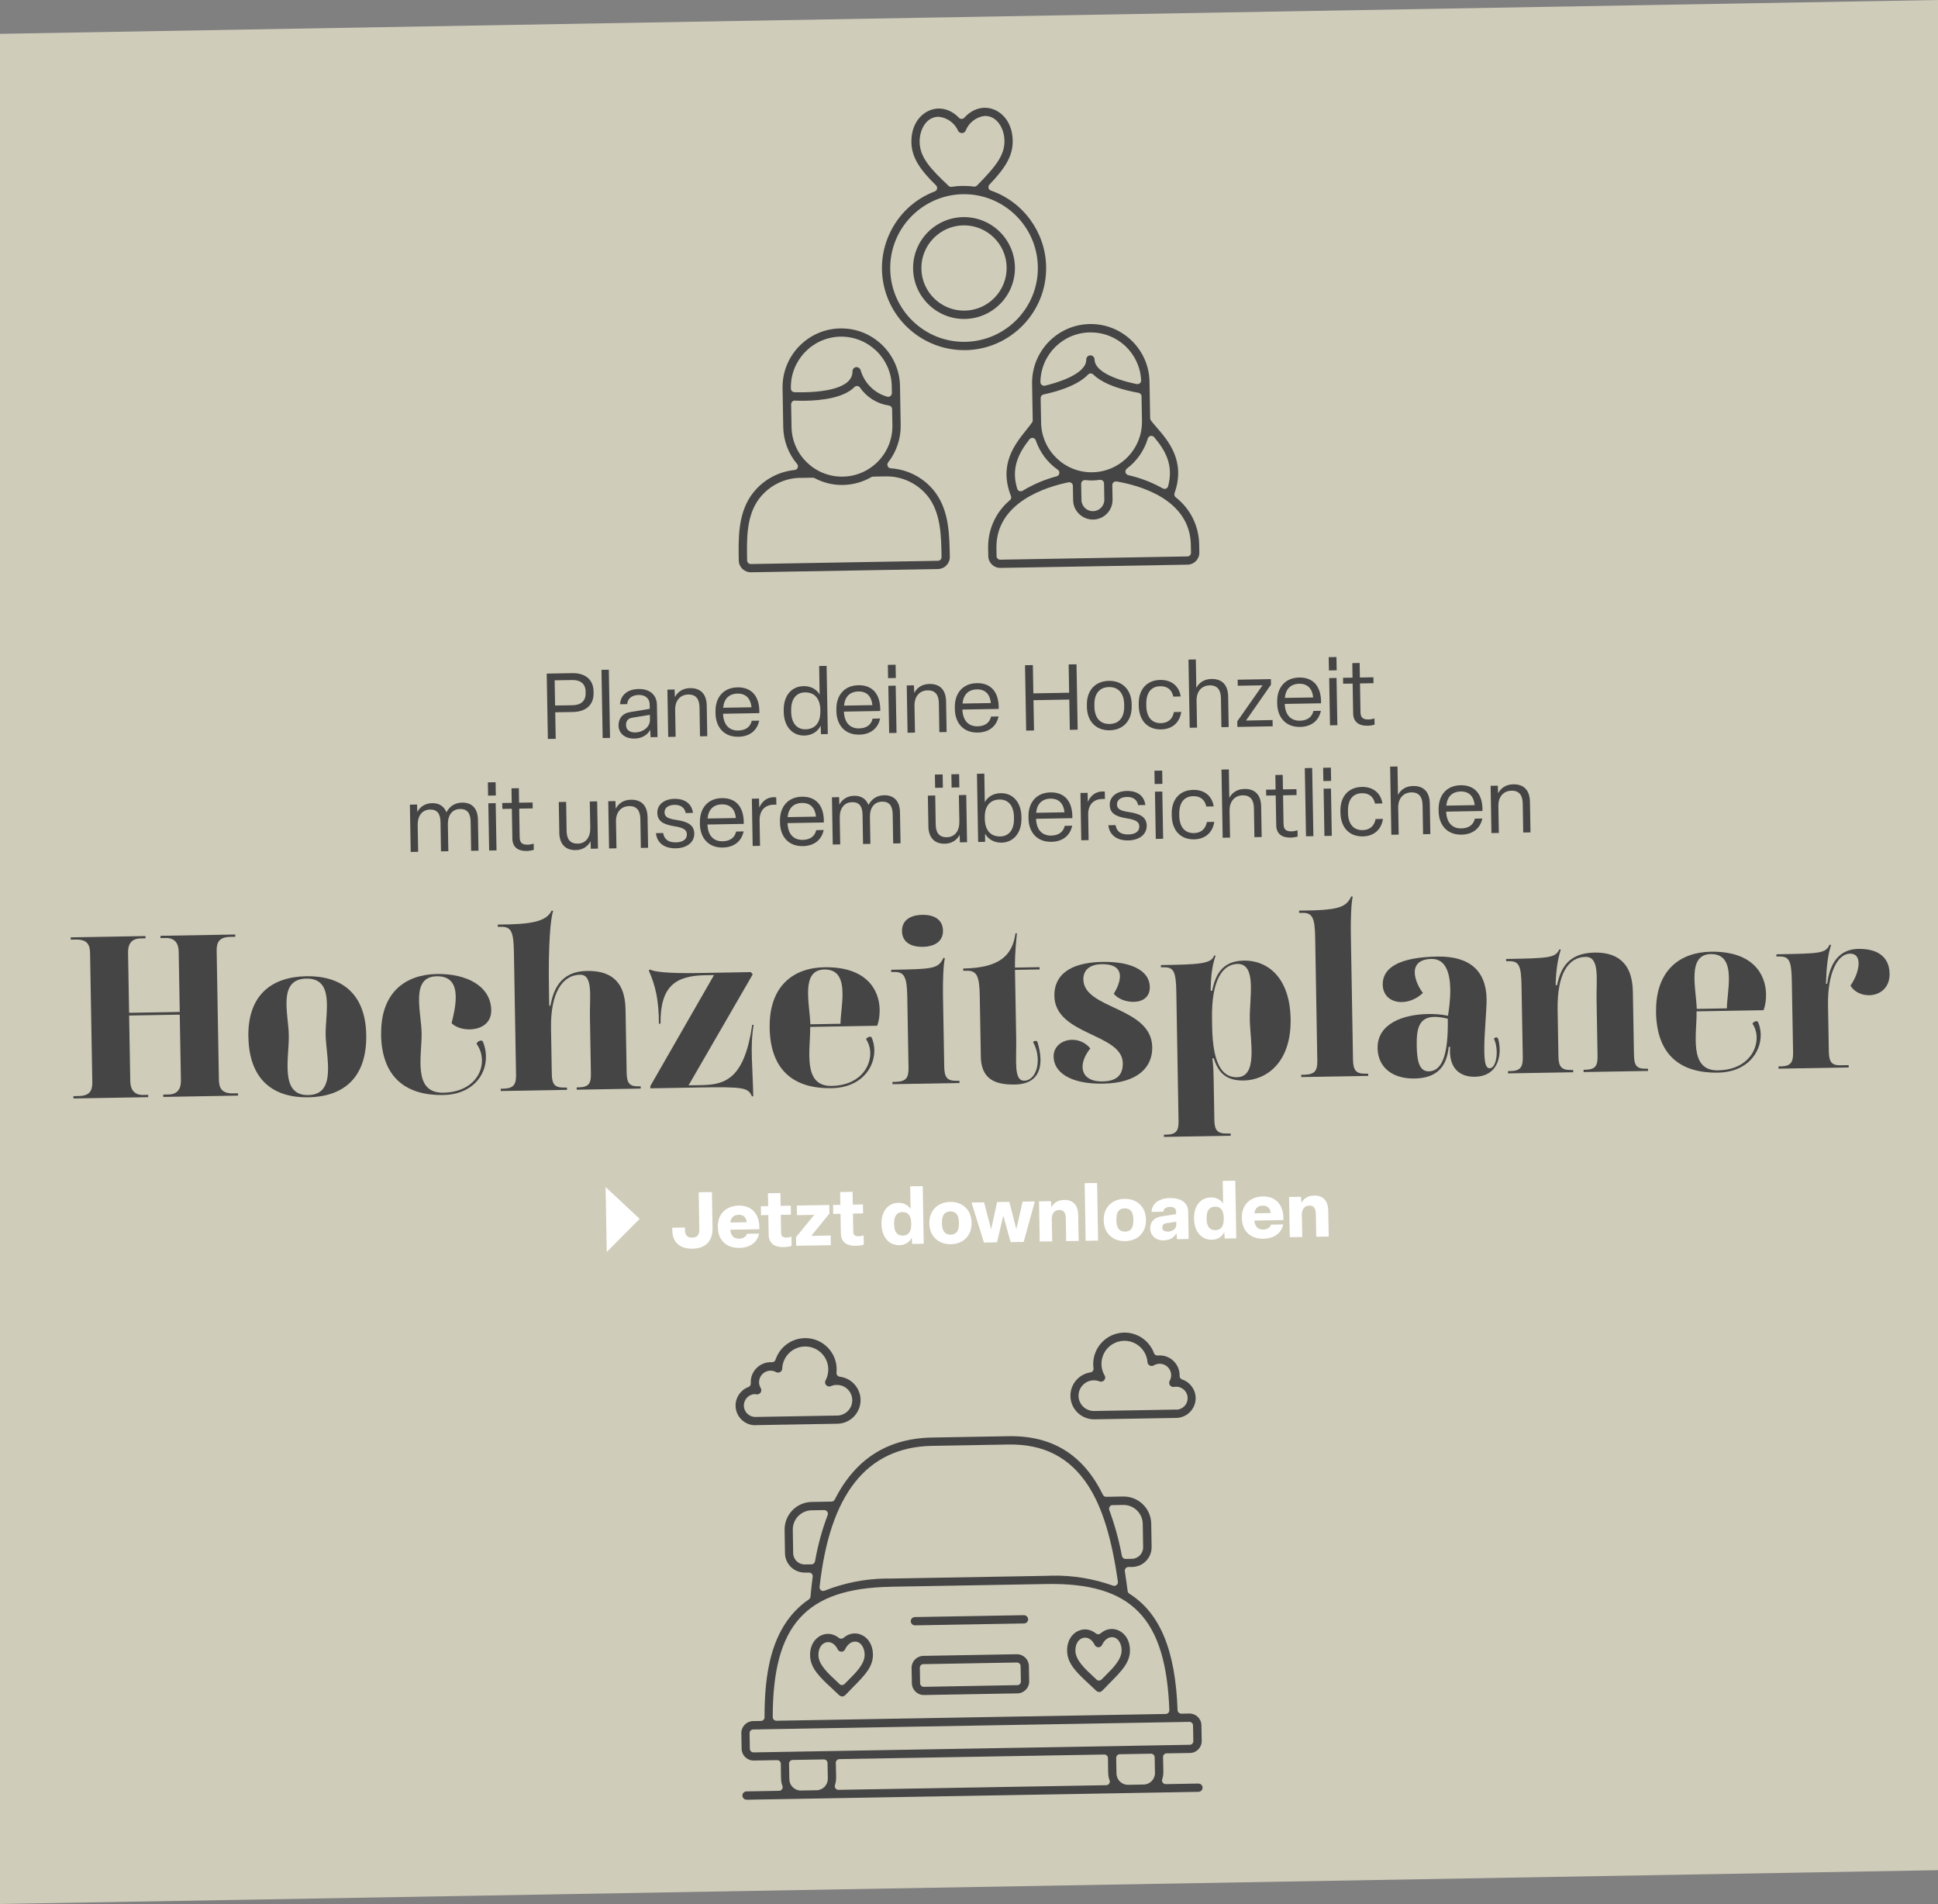 <svg xmlns="http://www.w3.org/2000/svg" id="Ebene_1" data-name="Ebene 1" viewBox="0 0 400 392.96"><rect x="0" y="0" width="400" height="392.96" fill="#808080" stroke="none"/><defs><style>      .cls-1 {        fill: #454545;      }      .cls-1, .cls-2, .cls-3 {        stroke-width: 0px;      }      .cls-2 {        fill: #fff;      }      .cls-3 {        fill: #d0ccba;      }    </style></defs><polygon class="cls-3" points="400 385.98 0 392.96 0 6.98 400 0 400 385.98"></polygon><g><path class="cls-1" d="M154.99,118.11c-1.36.02-2.48-1.06-2.51-2.42-.08-4.55-.16-9.26,2.36-13.15,2.08-3.14,5.42-5.16,9.18-5.54.28-.03.52-.21.62-.47s.06-.56-.12-.77c-1.8-2.12-2.81-4.82-2.86-7.6l-.14-8.05c-.12-6.68,5.23-12.22,11.91-12.33,6.68-.12,12.22,5.23,12.33,11.91l.14,8.05c.05,2.78-.87,5.51-2.59,7.69-.17.22-.21.52-.1.77.11.26.36.43.64.45,3.76.25,7.18,2.15,9.37,5.22,2.66,3.8,2.74,8.5,2.82,13.06.02,1.36-1.06,2.48-2.42,2.51l-38.62.67ZM165.16,98.62c-3.57.06-6.88,1.87-8.86,4.85-2.25,3.47-2.17,7.92-2.1,11.85v.35c.01.42.36.75.77.74l38.62-.67c.42,0,.75-.35.74-.77v-.34c-.07-3.93-.15-8.39-2.5-11.77-2.09-2.91-5.46-4.61-9.03-4.54h-.14s-2.46.05-2.46.05c-.13,0-.25.04-.36.1-1.77,1.02-3.78,1.58-5.83,1.62s-4.08-.45-5.88-1.41c-.11-.06-.24-.09-.37-.09l-2.46.04h-.13ZM164.03,82.67c-.19,0-.38.08-.51.22-.15.15-.23.34-.23.55l.08,4.7c.1,5.74,4.85,10.33,10.59,10.23,5.74-.1,10.33-4.85,10.23-10.59l-.06-3.35c0-.37-.28-.68-.65-.73-2.41-.35-4.59-1.7-5.98-3.71-.13-.18-.33-.3-.55-.32-.03,0-.05,0-.08,0-.2,0-.38.08-.52.22-2.2,2.22-6.73,2.76-10.14,2.82-.7.01-1.43,0-2.15-.02-.01,0-.03,0-.04,0ZM176.79,75.77c.39,0,.74.25.84.63.78,2.67,2.83,4.71,5.48,5.47.07.02.15.03.22.03.16,0,.32-.06.45-.16.19-.15.3-.37.3-.61l-.02-1.42c-.11-5.74-4.86-10.32-10.59-10.23h-.14c-5.74.18-10.26,4.99-10.09,10.73.01.4.33.71.72.73.63.03,1.33.03,2.02.02,3.75-.07,10.03-.72,9.97-4.33,0-.39.25-.74.63-.84.07-.02.14-.03.21-.03Z"></path><path class="cls-1" d="M206.49,117.21c-1.36.02-2.48-1.06-2.51-2.42l-.03-1.61c-.09-3.85,1.55-7.47,4.49-9.95.25-.21.34-.55.22-.85-2.55-6.51.76-10.64,3.18-13.66.44-.55.85-1.07,1.18-1.54.09-.13.14-.28.13-.44l-.13-7.53c-.12-6.68,5.23-12.22,11.91-12.33,6.68-.12,12.22,5.23,12.33,11.91l.13,7.53c0,.16.05.31.15.44.27.36.62.79,1.13,1.38,2.43,2.79,6.1,6.99,3.75,13.65-.11.31,0,.65.25.85,3.03,2.37,4.79,5.93,4.84,9.78l.03,1.61c.02,1.36-1.06,2.48-2.42,2.51l-38.62.67ZM220.67,99.52s-.09,0-.14.02c-4.53.93-15.03,4.11-14.87,13.62l.03,1.61c0,.42.35.75.77.74l38.62-.67c.42,0,.75-.35.74-.77l-.03-1.61c-.17-9.51-10.78-12.32-15.33-13.09-.05,0-.09-.01-.14-.01-.17,0-.34.07-.48.18-.17.15-.27.36-.26.59l.05,2.96c.04,2.25-1.76,4.11-4,4.14s-4.11-1.76-4.14-4l-.05-2.96c0-.22-.11-.44-.28-.58-.14-.11-.31-.17-.49-.17ZM223.89,99.09c-.18,0-.36.07-.49.19-.16.15-.25.36-.25.57l.06,3.33c.02,1.3,1.1,2.35,2.4,2.32s2.35-1.1,2.32-2.4l-.06-3.33c0-.22-.1-.42-.27-.56-.14-.12-.32-.18-.5-.18-.03,0-.07,0-.1,0-.5.08-1,.12-1.5.13s-1.01-.02-1.51-.08c-.03,0-.07,0-.1,0ZM237.62,89.95s-.09,0-.14.02c-.27.06-.49.26-.57.52-.75,2.5-2.25,4.65-4.33,6.23-.23.18-.35.47-.28.76.06.29.28.51.57.58,2.5.57,4.9,1.49,7.13,2.74.12.07.25.1.38.1.1,0,.19-.02.28-.06.21-.09.38-.27.44-.5,1.2-4.45-.68-7.49-2.88-10.11-.15-.18-.37-.27-.59-.27ZM213.06,90.38c-.22,0-.44.11-.58.29-2.11,2.7-3.88,5.8-2.53,10.2.07.22.24.4.45.48.09.03.19.05.28.05.13,0,.26-.04.38-.11,2.19-1.33,4.56-2.33,7.03-2.99.28-.07.5-.31.55-.6.05-.29-.07-.58-.31-.75-2.14-1.5-3.71-3.6-4.55-6.07-.09-.26-.31-.46-.59-.5-.05,0-.09-.01-.14-.01ZM225.11,77.07c-.2,0-.39.09-.53.23-2.27,2.38-6.73,3.59-9.19,4.11-.35.07-.61.39-.6.75l.09,5.08c.1,5.74,4.85,10.33,10.59,10.23,5.74-.1,10.33-4.85,10.23-10.59l-.09-5.08c0-.36-.27-.67-.63-.73-2.47-.43-6.98-1.48-9.33-3.78-.14-.14-.34-.22-.54-.22ZM224.96,68.6c-5.64.1-10.13,4.6-10.22,10.25,0,.23.1.45.28.6.14.11.31.17.49.17.05,0,.11,0,.16-.02,2.02-.48,8.59-2.28,8.53-5.39,0-.47.37-.86.84-.87s.86.37.87.84c.05,3.12,6.68,4.69,8.72,5.09.05.01.11.02.16.01.17,0,.35-.07.48-.18.18-.15.27-.38.26-.61-.29-5.63-4.93-9.97-10.57-9.88Z"></path><path class="cls-1" d="M199.27,72.26c-7.11.12-13.58-4.26-16.12-10.9-1.61-4.23-1.48-8.83.37-12.96,1.85-4.13,5.2-7.29,9.42-8.9.24-.09.42-.3.47-.55.05-.25-.03-.51-.21-.69-3.1-3.04-5.03-5.59-5.09-8.88-.08-4.47,2.82-6.93,5.59-6.98,1.53-.03,3.03.65,4.23,1.91.15.15.35.24.56.23s.41-.1.55-.25c1.15-1.29,2.62-2.02,4.16-2.05,2.76-.05,5.74,2.31,5.82,6.78.06,3.3-1.72,5.83-4.8,9.08-.18.19-.25.45-.19.7.06.25.24.45.49.53,6.7,2.32,11.28,8.64,11.4,15.72.16,9.33-7.31,17.06-16.64,17.22h-.01ZM198.71,40.08c-8.39.16-15.11,7.11-14.97,15.5.15,8.4,7.1,15.12,15.5,14.97,8.4-.15,15.12-7.1,14.97-15.5-.15-8.4-7.1-15.12-15.5-14.97h0ZM198.68,38.37c.78-.01,1.56.03,2.33.14.04,0,.08,0,.12,0,.2,0,.39-.08.53-.23,3.56-3.64,5.72-6.07,5.66-9.25-.04-2.54-1.56-5.14-4.03-5.1-.03,0-.06,0-.09,0-1.74.23-3.23,1.38-3.88,3.01-.08.2-.24.36-.44.45-.11.05-.22.07-.34.08-.34,0-.65-.19-.8-.5-.71-1.59-2.23-2.69-3.97-2.87-.03,0-.06,0-.09,0-2.57.04-3.91,2.73-3.87,5.23.06,3.21,2.3,5.55,5.98,9.03.14.14.34.21.53.21.04,0,.07,0,.11-.01.73-.12,1.48-.19,2.23-.2Z"></path><path class="cls-1" d="M199.16,65.83c-5.79.09-10.59-4.54-10.7-10.33-.1-5.8,4.53-10.59,10.33-10.69s10.59,4.53,10.69,10.33-4.53,10.59-10.33,10.69h0ZM198.82,46.51c-4.85.09-8.73,4.11-8.65,8.95.08,4.85,4.1,8.73,8.95,8.65s8.73-4.1,8.65-8.95-4.1-8.73-8.95-8.65h0Z"></path></g><g><path class="cls-1" d="M154.1,371.43c-.47,0-.86-.37-.87-.84s.37-.86.84-.87l6.73-.12c.24,0,.47-.13.61-.33.14-.2.17-.46.08-.69-.28-.76-.29-1.05-.31-2.99,0-.44-.01-.96-.02-1.58,0-.42-.35-.75-.77-.74l-4.82.08c-1.36.02-2.48-1.06-2.5-2.42l-.06-3.22c-.02-1.36,1.06-2.48,2.42-2.5l1.63-.03c.41,0,.74-.34.74-.75,0-8.42,1.04-18.79,9.15-24.34.19-.13.31-.33.33-.56.13-1.41.28-2.8.46-4.12.03-.22-.04-.44-.18-.6-.15-.16-.36-.26-.58-.25h-.82c-2.24.05-4.1-1.74-4.14-3.98l-.08-4.82c-.05-3.13,2.45-5.72,5.58-5.78l4.1-.07c.28,0,.53-.16.66-.41,2.11-4.17,4.86-7.37,8.19-9.49,3.32-2.12,7.32-3.24,11.88-3.32l15.77-.28c9.06-.16,15.45,3.8,19.52,12.09.13.26.4.43.69.42l3.5-.06c3.13-.05,5.72,2.45,5.78,5.58l.08,4.82c.04,2.24-1.75,4.1-4,4.14h-.8c-.22.02-.42.12-.56.28-.14.17-.2.39-.17.6.21,1.35.41,2.72.58,4.08.03.22.15.42.34.54,6.35,4.02,9.52,11.66,9.97,24.05.02.41.36.73.77.73l1.65-.03c1.36-.02,2.48,1.06,2.5,2.42l.06,3.22c.02,1.36-1.06,2.48-2.42,2.5l-4.82.08c-.42,0-.75.35-.74.77.01.66.03,1.2.04,1.67.05,1.61.06,2.1-.21,2.91-.08.23-.04.49.11.69.14.2.38.31.62.31l6.73-.12c.47,0,.86.37.87.84s-.37.86-.84.87l-93.24,1.63ZM231.12,362.05c-.42,0-.75.35-.74.77l.06,3.22c.02,1.3,1.1,2.34,2.4,2.32l3.22-.06c1.3-.02,2.34-1.1,2.32-2.4l-.06-3.22c0-.42-.35-.75-.77-.74l-6.43.11ZM173.25,363.06c-.42,0-.75.35-.74.77.01.66.03,1.2.04,1.66.05,1.61.06,2.1-.21,2.91-.08.23-.04.49.11.69.14.2.38.31.62.31l55.25-.96c.24,0,.47-.13.61-.33.14-.2.17-.46.08-.69-.28-.76-.29-1.05-.31-2.99,0-.44-.01-.96-.02-1.58,0-.42-.35-.75-.77-.74l-54.66.95ZM163.6,363.23c-.42,0-.75.35-.74.77l.06,3.22c.02,1.3,1.1,2.34,2.4,2.32l3.22-.06c1.3-.02,2.34-1.1,2.32-2.4l-.06-3.22c0-.42-.35-.75-.77-.74l-6.43.11ZM155.45,356.94c-.42,0-.75.35-.74.77l.06,3.22c0,.42.35.75.77.74l90.02-1.57c.42,0,.75-.35.74-.77l-.06-3.22c0-.42-.35-.75-.77-.74l-90.02,1.57ZM183.88,327.49c-17.54.31-24.38,7.85-24.39,26.89,0,.2.08.4.23.54.14.14.34.22.54.22l80.35-1.4c.2,0,.39-.09.53-.24.14-.15.21-.34.21-.55-.69-19.04-7.79-26.33-25.31-26.03l-32.15.56ZM217.12,325.19c4.31-.08,8.55.62,12.61,2.07.09.03.18.05.27.04.17,0,.33-.06.46-.17.2-.17.31-.43.27-.69-1.29-9.06-3.24-15.36-6.13-19.82-3.79-5.84-9.18-8.62-16.49-8.49l-15.77.28c-6.7.12-12.04,2.64-15.88,7.51-3.83,4.86-6.22,11.92-7.3,21.6-.03.26.08.52.29.68.14.1.3.16.47.15.09,0,.18-.02.26-.05,4-1.59,8.22-2.43,12.52-2.51.37,0,.74,0,1.11,0,0,0,32.19-.56,32.2-.56.36-.02.73-.03,1.1-.04ZM229.65,310.62c-.24,0-.47.13-.61.33-.14.2-.17.46-.09.69,1.13,3.07,2.01,6.26,2.61,9.48.07.36.39.62.75.62l1.31-.02c1.3-.02,2.34-1.1,2.32-2.4l-.08-4.82c-.04-2.19-1.85-3.94-4.04-3.9l-2.18.04ZM167.53,311.7c-2.19.04-3.94,1.85-3.9,4.04l.08,4.82c.02,1.3,1.1,2.34,2.4,2.32l1.38-.02c.36,0,.67-.27.73-.62.56-3.25,1.44-6.47,2.61-9.56.09-.23.05-.5-.09-.7-.14-.2-.38-.32-.63-.32l-2.59.05Z"></path><path class="cls-1" d="M190.71,349.83c-1.35.02-2.47-1.06-2.5-2.41l-.06-3.18c-.02-1.35,1.07-2.47,2.42-2.49l19.29-.34c1.35-.02,2.47,1.06,2.5,2.41l.06,3.18c.02,1.35-1.07,2.47-2.42,2.49l-19.29.34ZM190.59,343.45c-.42,0-.75.35-.74.77l.06,3.18c0,.2.09.39.23.53.14.14.34.21.54.21,0,0,19.29-.35,19.29-.35.42,0,.75-.35.74-.77l-.06-3.16c0-.42-.35-.75-.77-.74l-19.29.34Z"></path><path class="cls-1" d="M188.85,335.45c-.47,0-.86-.37-.87-.84s.37-.86.84-.87l22.51-.39c.47,0,.86.37.87.84s-.37.86-.84.87l-22.51.39Z"></path><path class="cls-1" d="M173.83,350.12c-.23,0-.44-.08-.61-.24-.49-.48-.98-.93-1.45-1.36-2.53-2.35-4.53-4.2-4.57-6.87-.05-2.84,1.84-4.41,3.64-4.44.81-.01,1.61.27,2.3.83.14.11.31.17.49.17s.34-.06.48-.18c.67-.58,1.46-.9,2.27-.91,1.8-.03,3.74,1.47,3.79,4.31.05,2.59-1.68,4.33-4.29,6.96l-.02.02c-.28.29-.52.53-.72.75-.89.93-.96.96-1.29.97ZM173.22,347.53c.07.08.17.14.27.19.1.04.2.06.3.05.19,0,.38-.08.52-.22.21-.21.42-.42.63-.63,1.83-1.82,3.55-3.53,3.52-5.47-.02-1.29-.73-2.66-2.01-2.64s-1.93,1.39-2,1.54c-.09.21-.24.37-.43.46-.11.05-.22.08-.34.08-.34,0-.65-.19-.79-.5-.47-.96-1.2-1.5-2.01-1.48-1,.02-1.99.95-1.96,2.71.03,1.92,1.96,3.71,3.82,5.43.17.16.34.31.5.47Z"></path><path class="cls-1" d="M226.88,349.2c-.23,0-.44-.08-.61-.24-.49-.48-.98-.93-1.45-1.36-2.53-2.35-4.53-4.2-4.57-6.87-.05-2.84,1.84-4.41,3.64-4.44.81-.01,1.61.27,2.3.83.14.11.31.17.49.17s.34-.06.48-.18c.67-.58,1.46-.9,2.27-.91,1.8-.03,3.74,1.47,3.79,4.31.05,2.59-1.68,4.33-4.29,6.96l-.02.02c-.28.29-.52.53-.72.75-.89.93-.96.96-1.29.97ZM226.27,346.6c.07.08.17.14.27.19.1.04.2.06.3.05.19,0,.38-.08.52-.22.21-.21.42-.42.62-.62,1.83-1.82,3.55-3.53,3.52-5.47-.02-1.29-.73-2.66-2.01-2.64s-1.93,1.39-2,1.54c-.09.21-.24.37-.43.46-.11.05-.22.08-.34.08-.34,0-.65-.19-.79-.5-.47-.96-1.2-1.5-2.01-1.48-1,.02-1.99.95-1.96,2.71.03,1.92,1.96,3.71,3.82,5.43.17.16.34.31.5.47Z"></path><path class="cls-1" d="M225.89,292.93c-2.43.04-4.54-1.74-4.9-4.14-.2-1.29.12-2.57.89-3.62.77-1.05,1.91-1.73,3.19-1.93.41-.06.69-.44.63-.85-.42-2.99,1.34-5.92,4.18-6.96.68-.25,1.4-.38,2.12-.4,2.75-.05,5.23,1.66,6.18,4.24.11.3.4.5.72.49.02,0,.04,0,.06,0,.11-.01.22-.02.33-.02.06,0,.13,0,.19,0,1.1.03,2.12.49,2.87,1.29.75.8,1.15,1.84,1.12,2.94,0,.33.2.63.52.74,1.64.54,2.76,2.07,2.79,3.8.03,2.24-1.76,4.09-4,4.13l-16.89.29ZM242.81,290.93c.14,0,.28-.02.42-.05,1.28-.25,2.11-1.5,1.85-2.78-.22-1.12-1.21-1.92-2.36-1.9-.14,0-.28.02-.42.05-.02,0-.07,0-.11,0-.15,0-.31-.04-.44-.11-.2-.11-.34-.3-.4-.52-.06-.22-.03-.45.08-.65.4-.74.39-1.63-.03-2.34-.43-.74-1.23-1.18-2.08-1.17-.4,0-.8.12-1.15.32,0,0-.01,0-.02.01-.12.07-.25.12-.39.13-.02,0-.03,0-.05,0-.45,0-.83-.34-.87-.79-.05-.72-.27-1.43-.64-2.05-.87-1.48-2.47-2.39-4.19-2.36-.81.01-1.61.24-2.31.65-1.1.64-1.88,1.67-2.2,2.9-.32,1.23-.15,2.51.49,3.6.14.23.16.5.06.75-.13.32-.43.53-.78.54-.11,0-.22-.02-.33-.06-.39-.15-.8-.23-1.22-.22-1.75.03-3.14,1.48-3.11,3.23.03,1.74,1.48,3.13,3.22,3.1l16.87-.29s.06,0,.08,0Z"></path><path class="cls-1" d="M155.96,294.15c-2.24.04-4.1-1.75-4.14-4-.03-1.72,1.04-3.29,2.65-3.89.31-.12.51-.42.49-.75-.01-.17-.01-.35,0-.52.13-2.12,1.9-3.82,4.02-3.85.11,0,.22,0,.33,0,.02,0,.04,0,.06,0,.32,0,.6-.21.7-.52.86-2.61,3.28-4.4,6.03-4.45.26,0,.53,0,.79.03,1.72.18,3.26,1.02,4.35,2.36,1.09,1.34,1.59,3.03,1.41,4.74-.04.41.25.78.66.83,2.42.28,4.27,2.33,4.31,4.76.04,2.68-2.1,4.91-4.79,4.95,0,0-16.89.29-16.89.29ZM155.85,287.72c-1.3.02-2.34,1.1-2.32,2.4s1.1,2.34,2.4,2.32l16.88-.29c.41,0,.8-.09,1.17-.25,1.61-.68,2.36-2.55,1.67-4.15-.51-1.19-1.67-1.95-2.97-1.92-.41,0-.81.09-1.18.25-.11.05-.22.07-.33.07-.14,0-.29-.03-.42-.1-.2-.11-.35-.29-.42-.5-.07-.22-.04-.45.06-.65.34-.63.53-1.35.56-2.07.05-1.27-.4-2.48-1.26-3.41-.86-.93-2.04-1.47-3.31-1.52-.09,0-.18,0-.27,0-2.52.04-4.57,2.05-4.66,4.57,0,.14-.04.27-.11.39-.15.26-.42.42-.73.43-.15,0-.31-.04-.44-.11,0,0-.01,0-.02-.01-.36-.19-.76-.29-1.16-.28s-.81.12-1.16.33c-.54.32-.93.83-1.09,1.44-.16.61-.07,1.25.25,1.79,0,0,0,.01.01.02.18.28.17.64,0,.92-.16.24-.44.4-.74.4-.08,0-.16,0-.24-.03-.06-.02-.13-.02-.2-.02Z"></path></g><g><g id="Gruppe_94" data-name="Gruppe 94"><g id="Gruppe_18" data-name="Gruppe 18"><path id="Pfad_3" data-name="Pfad 3" class="cls-2" d="M125,244.99l.23,13.4,6.79-6.83-7.03-6.58Z"></path></g></g><g><path class="cls-2" d="M138.76,254.01v-.62s2.61-.05,2.61-.05v.59c.03.9.44,1.52,1.5,1.5,1.09-.02,1.48-.65,1.47-1.65l-.13-7.71,2.73-.05.13,7.55c.04,2.51-1.42,4.09-4.11,4.14-2.75.05-4.15-1.44-4.19-3.7Z"></path><path class="cls-2" d="M148.16,253.33v-.16c-.05-2.55,1.64-4.3,4.31-4.35,2.89-.05,4.37,1.95,4.25,4.88l-5.99.1c.14,1.27.74,1.87,1.85,1.85.92-.02,1.42-.47,1.59-1.01l2.52-.04c-.37,1.76-1.85,2.91-4.06,2.95-2.72.05-4.42-1.61-4.46-4.21ZM154.11,252.25c-.08-.95-.61-1.55-1.63-1.53-1.03.02-1.58.51-1.74,1.59l3.37-.06Z"></path><path class="cls-2" d="M158.65,254.72l-.07-3.95-1.51.03-.03-1.85,1.51-.03-.05-2.65,2.57-.04.05,2.65,2.09-.04.03,1.85-2.09.04.07,3.77c.01.66.34.93,1.14.91.38,0,.7-.09.99-.18l.03,1.91c-.43.14-1.07.23-1.62.24-2.1.04-3.08-.88-3.12-2.66Z"></path><path class="cls-2" d="M164.33,257.13l-.03-1.8,3.76-4.6-3.57.06-.03-1.98,6.7-.12.03,1.77-3.74,4.61,4-.07.03,1.99-7.15.12Z"></path><path class="cls-2" d="M173.55,254.46l-.07-3.95-1.51.03-.03-1.85,1.51-.03-.05-2.65,2.57-.04.05,2.65,2.09-.04.03,1.85-2.09.04.07,3.77c.01.66.34.93,1.14.91.39,0,.71-.09.99-.18l.03,1.91c-.43.14-1.07.23-1.62.24-2.1.04-3.08-.88-3.12-2.66Z"></path><path class="cls-2" d="M181.94,252.74v-.16c-.05-2.43,1.24-4.3,3.47-4.33,1.19-.02,2.05.53,2.53,1.26l-.08-4.67,2.59-.04.21,11.89-2.39.04-.1-1.33c-.32.78-1.18,1.56-2.51,1.59-2.25.04-3.66-1.75-3.71-4.23ZM188.08,252.63v-.16c-.03-1.54-.62-2.33-1.81-2.31s-1.75.83-1.73,2.38v.16c.03,1.53.62,2.33,1.81,2.31s1.75-.85,1.73-2.38Z"></path><path class="cls-2" d="M191.82,252.57v-.16c-.05-2.51,1.66-4.3,4.28-4.35,2.63-.05,4.38,1.69,4.43,4.2v.16c.05,2.52-1.64,4.32-4.28,4.37-2.62.04-4.38-1.69-4.43-4.21ZM197.92,252.46v-.16c-.03-1.51-.57-2.3-1.79-2.28-1.21.02-1.74.83-1.71,2.34v.16c.03,1.53.59,2.32,1.79,2.3,1.22-.02,1.74-.83,1.71-2.36Z"></path><path class="cls-2" d="M203.09,256.45l-2.57-8.26,2.59-.05,1.46,5.6,1.23-5.65,2.52-.04,1.45,5.63,1.3-5.68,2.52-.04-2.3,8.35-2.7.05-1.51-5.49-1.3,5.53-2.7.05Z"></path><path class="cls-2" d="M214.6,256.25l-.15-8.31,2.46-.04.09,1.27c.39-.75,1.19-1.5,2.59-1.52,2.1-.04,2.92,1.28,2.95,3.13l.09,5.33-2.57.04-.08-4.67c-.02-1.12-.38-1.78-1.37-1.76-.93.02-1.55.7-1.52,1.92l.08,4.56-2.57.04Z"></path><path class="cls-2" d="M226.44,244.15l.21,11.89-2.57.04-.21-11.89,2.57-.04Z"></path><path class="cls-2" d="M227.81,251.94v-.16c-.05-2.51,1.66-4.3,4.28-4.35,2.63-.05,4.38,1.69,4.43,4.2v.16c.05,2.52-1.64,4.32-4.28,4.36-2.62.05-4.38-1.69-4.43-4.21ZM233.92,251.83v-.16c-.03-1.51-.57-2.3-1.79-2.28-1.21.02-1.74.83-1.71,2.34v.16c.03,1.53.59,2.32,1.79,2.3,1.22-.02,1.74-.83,1.71-2.36Z"></path><path class="cls-2" d="M237.4,253.54c-.02-1.43.88-2.3,2.46-2.52l2.88-.44v-.53c-.02-.61-.43-.97-1.26-.96s-1.31.36-1.36.99l-2.44.04c.07-1.77,1.56-2.82,3.82-2.86,2.28-.04,3.71,1.03,3.74,2.76l.1,5.69-2.41.04-.1-1.24c-.48.91-1.41,1.47-2.66,1.49-1.61.03-2.75-1.01-2.78-2.48ZM242.79,252.74v-.59s-1.97.29-1.97.29c-.64.09-.94.4-.93.9,0,.55.42.86,1.16.85.96-.02,1.76-.59,1.74-1.44Z"></path><path class="cls-2" d="M246.45,251.62v-.16c-.05-2.43,1.24-4.3,3.47-4.33,1.19-.02,2.05.53,2.53,1.26l-.08-4.67,2.59-.04.21,11.89-2.39.04-.1-1.33c-.32.78-1.18,1.56-2.51,1.59-2.25.04-3.66-1.75-3.71-4.23ZM252.58,251.51v-.16c-.03-1.54-.62-2.33-1.81-2.31-1.19.02-1.75.83-1.73,2.38v.16c.03,1.53.62,2.33,1.81,2.31,1.19-.02,1.75-.85,1.73-2.38Z"></path><path class="cls-2" d="M256.32,251.44v-.16c-.05-2.55,1.64-4.3,4.31-4.35,2.89-.05,4.37,1.95,4.25,4.88l-5.99.1c.14,1.27.74,1.87,1.85,1.85.92-.02,1.42-.47,1.59-1.01l2.52-.04c-.37,1.76-1.85,2.91-4.06,2.95-2.72.05-4.42-1.61-4.46-4.21ZM262.27,250.36c-.08-.95-.61-1.55-1.63-1.53-1.03.02-1.58.51-1.74,1.59l3.37-.06Z"></path><path class="cls-2" d="M266.21,255.35l-.15-8.31,2.46-.04.09,1.27c.39-.75,1.19-1.5,2.59-1.52,2.1-.04,2.92,1.28,2.95,3.13l.09,5.33-2.57.04-.08-4.67c-.02-1.12-.38-1.78-1.37-1.76-.93.02-1.55.7-1.52,1.92l.08,4.56-2.57.04Z"></path></g></g><g><path class="cls-1" d="M15.16,226.23l1.09-.02c2.38-.04,2.83-1.24,2.8-2.9l-.46-26.6c-.03-1.66-.53-2.84-2.9-2.8l-1.09.02v-.47s15.43-.27,15.43-.27v.47s-1.04.02-1.04.02c-1.9.03-2.59,1.23-2.56,2.9l.22,12.45,10.45-.18-.22-12.45c-.03-1.66-.76-2.84-2.66-2.81l-1.09.02v-.47s15.43-.27,15.43-.27v.47s-1.04.02-1.04.02c-2.38.04-2.83,1.24-2.8,2.9l.46,26.6c.03,1.61.53,2.84,2.9,2.8l1.05-.02v.48s-15.43.27-15.43.27v-.48s1.08-.02,1.08-.02c1.9-.03,2.59-1.23,2.56-2.89l-.24-13.59-10.45.18.24,13.59c.03,1.61.76,2.84,2.66,2.8l1.04-.02v.48s-15.43.27-15.43.27v-.48Z"></path><path class="cls-1" d="M51.26,214c-.15-8.74,4.92-12.39,11.95-12.52s12.22,3.35,12.38,12.09c.16,9.08-4.91,12.77-11.94,12.9-7.03.12-12.22-3.4-12.38-12.47ZM67.21,213.54c-.08-4.47,1.93-11.68-4-11.57s-3.67,7.29-3.6,11.71c.08,4.7-1.92,12.44,4.02,12.33s3.67-7.81,3.58-12.47Z"></path><path class="cls-1" d="M78.67,213.53c-.15-8.74,5.06-12.4,11.47-12.51,6.37-.11,11.17,2.61,11.25,7.46.05,2.75-2.17,3.93-4.4,3.97-1.47.03-2.91-.42-3.78-1.27.31-1.33.89-3.53.85-5.53-.04-2.28-.88-4.21-3.92-4.16-5.46.09-3.2,7.28-3.12,11.7.08,4.7-1.92,12.44,4.49,12.33,5.27-.09,8.02-3.37,7.96-6.7-.02-1.19-.37-2.37-1.11-3.4.09-.43.84-.87,1.27-.54.45,1.04.65,2.08.67,3.12.07,4.13-3.05,7.9-8.79,8-7.46.13-12.7-3.39-12.86-12.47Z"></path><path class="cls-1" d="M103.33,224.69h.47c2.14-.04,2.74-.77,2.71-2.86l-.44-25.37c-.07-4.28-.61-5.22-2.7-5.18h-.62s0-.46,0-.46c7.13-.03,10.02-.65,11.12-2.9l.29.09c-.5,1.48-1.03,6.53-.85,16.6l.05,2.95h.24c.57-2.87,1.78-7.07,7.53-7.17,4.13-.07,7.87,1.43,7.98,7.89l.23,13.11c.04,2.14.57,2.84,2.43,2.81h.47s0,.47,0,.47l-13.21.23v-.48s.37,0,.37,0c2.09-.04,2.6-.76,2.56-2.85l-.2-11.69c-.07-4.23.7-8.76-2.05-8.71-3.66.06-6.11,3.81-5.98,11.08l.16,9.41c.04,2.18.62,2.84,2.66,2.8h.48s0,.47,0,.47l-13.68.24v-.48Z"></path><path class="cls-1" d="M155.21,226.3c-.79-1.79-1.51-2.02-10.77-1.86l-10.21.18v-.48s13.14-22.9,13.14-22.9l-1.85.03c-6.13.11-9.27,2.3-9.19,10h-.33c-.04-4.89-.66-7.68-2.09-10.98l.23-.2c.82.46,3.63.84,10.04.73l10.79-.19.39.47-13.24,22.9,2.76-.05c4.94-.09,8.77-1.44,10.38-12.44h.29c-.78,4.57-.18,8.79-.08,14.73l-.24.05Z"></path><path class="cls-1" d="M158.86,212.13c-.15-8.74,5.01-12.4,11.28-12.5,8.65-.15,11.34,4.6,11.42,8.74.02,1.19-.15,2.38-.51,3.33l-13.83.24c.08,4.7-1.69,12.29,4.44,12.18,5.51-.1,8.01-3.66,7.96-6.84-.02-1-.32-1.99-.86-2.79.18-.43.84-.68,1.13-.4.35.8.55,1.7.57,2.6.07,3.8-2.86,7.8-8.8,7.9-7.51.13-12.65-3.39-12.81-12.47ZM173.48,211.3c-.03-1.47.45-4.05.41-6.38-.05-2.61-.75-4.88-3.74-4.83-4.89.08-3.06,6.9-2.89,11.31l6.22-.11Z"></path><path class="cls-1" d="M184.19,223.28h.62c2.14-.05,2.74-.77,2.71-2.86l-.26-14.68c-.07-4.23-.66-5.17-2.7-5.13h-.62s0-.46,0-.46c8.84-.15,9.69-.22,10.79-2.47l.29.09c-.31,1.24-.44,4.66-.39,7.66l.26,14.82c.04,2.14.67,2.84,2.52,2.81h.62s0,.46,0,.46l-13.83.24v-.48ZM186.17,192.21c-.04-2.09,1.46-3.35,4.17-3.4,2.71-.05,4.25,1.16,4.29,3.25.04,2.04-1.46,3.3-4.17,3.35-2.71.05-4.25-1.16-4.29-3.21Z"></path><path class="cls-1" d="M202.44,218.02l-.22-12.54c-.07-3.94-.57-5.17-2.66-5.13h-.76s0-.46,0-.46c7.36-.13,10.13-2.55,10.8-7.27h.29c-.12,1.38-.45,4.09-.4,7.08l5.08-.09v.47s-5.08.09-5.08.09l.25,14.06c.08,4.7-.56,8.85,1.67,8.81,1.66-.03,2.82-1.9,2.78-4.33-.02-1.14-.28-2.42-.97-3.64.23-.29.71-.34.9-.06.4,1.32.61,2.51.63,3.6.05,3.09-1.48,5.16-5.28,5.22-4.37.08-6.96-1.3-7.04-5.82Z"></path><path class="cls-1" d="M217.46,218.14c-.04-2.23,1.79-3.5,3.79-3.54,1.38-.02,2.81.57,3.79,1.79-1.02,1.25-1.62,2.64-1.6,3.83.03,1.71,1.29,3.02,4.14,2.97,3.04-.05,4.2-1.45,4.16-3.78-.11-6.18-13.98-5.7-14.12-13.87-.07-4.04,2.83-6.89,9.91-7.02,6.27-.11,9.73,1.97,9.79,5.15.04,2.19-1.56,3.07-3.32,3.1-1.62.03-3.34-.65-4.12-1.69.79-1.25,1.29-2.59,1.27-3.63-.03-1.47-1.04-2.5-3.8-2.45-2.52.04-3.78,1.3-3.75,3.15.11,6.18,14.07,5.6,14.22,13.96.07,4.13-2.96,7.42-10.13,7.54-6.94.12-10.17-2.44-10.22-5.52Z"></path><path class="cls-1" d="M240.22,234.18h.47c2-.04,2.6-.72,2.56-2.81l-.46-26.6c-.07-4.23-.52-5.17-2.56-5.13h-.62s0-.46,0-.46c7.55-.13,10.45-.18,10.99-2l.29.09c-.54,1.58-.98,3.49-1.01,7.19l.29.04c.66-3.01,1.84-6.16,6.54-6.25,4.8-.08,9.52,3.35,9.67,12.04.16,9.12-5.1,12.63-9.66,12.71-4.13.07-5.41-2.14-6.21-4.6l-.28.05c.11.85.22,1.75.26,4.04l.15,8.65c.04,2.19.67,2.84,2.66,2.8h.71s0,.46,0,.46l-13.78.24v-.47ZM257.96,210.3c-.08-4.47,1.46-11.38-2.53-11.36-3.04.05-5.41,3.23-5.27,11.31l.03,1.95c.17,7.13,1.94,10.18,5.12,10.13,4.37-.08,2.72-7.41,2.64-12.02Z"></path><path class="cls-1" d="M268.56,221.81h.62c2.14-.05,2.74-.77,2.71-2.86l-.44-25.42c-.07-4.23-.61-5.17-2.7-5.13h-.62s0-.46,0-.46c8.32-.05,9.68-.69,10.78-2.95l.29.09c-.31,1.24-.44,4.67-.39,7.66l.45,26.04c.04,2.14.67,2.84,2.52,2.81h.62s0,.46,0,.46l-13.83.24v-.48Z"></path><path class="cls-1" d="M284.34,216.3c-.09-5.04,5.3-6.94,10.38-7.02,1.47-.03,2.9.09,4.14.36.17-1.05.51-3.29.47-5.52-.05-3.14-.87-6.26-3.86-6.21-2.66.05-3.49,1.34-3.47,2.82.03,1.57,1.01,3.36,1.69,4.2-1.26,1.21-2.87,1.86-4.34,1.88-2.14.04-3.92-1.21-3.96-3.59-.06-3.47,3.37-5.67,11.26-5.8,6.65-.12,10.08,2.91,10.18,8.76.04,2.28-.54,7.37-.47,10.89.04,2.23.3,3.42,1.1,3.4.95-.02,1.49-1.64,1.46-3.4-.02-.9-.17-1.85-.57-2.65.09-.29.56-.44.81-.16.2.57.36,1.37.37,2.27.04,2.52-1.04,5.63-5.13,5.7-3.04.05-5.45-1.71-5.1-6.18h-.29c-.4,4.1-2.41,6.46-7.06,6.54-4.37.08-7.55-2.15-7.62-6.28ZM298.82,210.25c-1.1-.27-2-.39-2.76-.38-3.18.06-3.71,2.39-3.65,5.96.05,3.04.47,5.31,2.51,5.28,2.76-.05,4.03-3.49,3.9-10.86Z"></path><path class="cls-1" d="M311.27,221.06h.47c2-.04,2.6-.77,2.56-2.86l-.26-14.68c-.07-4.23-.52-5.17-2.56-5.14h-.62s0-.46,0-.46c8.93-.16,10.17-.23,10.99-2l.29.09c-.54,1.67-.98,3.91-1.06,7.29l.29.04c.7-3.34,2.21-6.64,7.72-6.74,4.09-.07,7.82,1.58,7.93,8.04l.23,13.11c.04,2.14.57,2.84,2.33,2.81h.57s0,.47,0,.47l-13.3.23v-.48s.32,0,.32,0c2.09-.04,2.6-.76,2.56-2.85l-.2-11.69c-.07-4.23.7-8.8-2.29-8.75-3.61.06-5.88,3.62-5.75,10.94l.17,9.6c.04,2.14.62,2.84,2.66,2.8h.38s0,.47,0,.47l-13.45.23v-.48Z"></path><path class="cls-1" d="M341.81,208.93c-.15-8.74,5.01-12.4,11.28-12.51,8.65-.15,11.34,4.6,11.42,8.74.02,1.19-.15,2.38-.51,3.33l-13.83.24c.08,4.7-1.69,12.29,4.44,12.18,5.51-.1,8.01-3.66,7.96-6.84-.02-1-.32-1.99-.86-2.79.18-.43.84-.68,1.13-.4.35.8.55,1.7.57,2.6.07,3.8-2.86,7.8-8.8,7.9-7.51.13-12.65-3.39-12.81-12.47ZM356.43,208.11c-.03-1.47.45-4.05.41-6.37-.05-2.61-.75-4.88-3.74-4.83-4.89.09-3.06,6.9-2.89,11.31l6.22-.11Z"></path><path class="cls-1" d="M367.05,220.09h.48c2-.04,2.6-.77,2.56-2.86l-.26-14.68c-.07-4.23-.52-5.17-2.56-5.14h-.62s0-.46,0-.46c9.17-.16,10.12-.18,10.99-2l.29.09c-.68,2.01-.96,4.63-1.05,8h.24c.38-2.81,1.54-7.11,6.43-7.2,3.75-.07,6.39,1.46,6.46,5.11.05,2.99-2.06,4.41-4.2,4.45-1.52.03-3.1-.66-3.88-1.98,1.02-1.44,1.7-3.26,1.68-4.64-.02-1.19-.56-1.99-1.79-1.96-2.61.05-4.63,4.12-4.52,10.63l.17,9.6c.04,2.18.62,2.84,2.43,2.81l1.66-.03v.48s-14.48.25-14.48.25v-.48Z"></path></g><g><path class="cls-1" d="M113.08,152.52l-.24-13.5,5.27-.09c2.62-.05,4.36,1.27,4.4,3.76v.34c.05,2.51-1.64,3.87-4.26,3.92l-3.65.06.1,5.47-1.62.03ZM114.57,145.61l3.59-.06c1.69-.03,2.74-.83,2.71-2.48v-.34c-.03-1.65-1.11-2.42-2.8-2.38l-3.59.06.09,5.21Z"></path><path class="cls-1" d="M125.66,138.22l.25,14.07-1.52.03-.25-14.07,1.52-.03Z"></path><path class="cls-1" d="M127.67,149.71c-.02-1.41.79-2.49,2.35-2.74l4.09-.68-.02-.86c-.02-1.41-1.02-2.02-2.28-2-1.35.02-2.27.71-2.36,1.89l-1.48.03c.14-1.94,1.58-3.11,3.84-3.15,2.38-.04,3.75,1.28,3.78,3.3l.12,6.62-1.43.03-.08-1.52c-.61,1.15-1.85,1.78-3.22,1.8-2.03.04-3.29-1.08-3.32-2.72ZM134.15,148.54l-.02-1.01-3.6.59c-.93.15-1.34.69-1.32,1.53.02.93.67,1.53,1.91,1.51,1.63-.03,3.06-1.14,3.03-2.62Z"></path><path class="cls-1" d="M137.92,152.08l-.17-9.75,1.48-.03.07,1.58c.55-1.05,1.56-1.83,3.12-1.86,2.32-.04,3.41,1.37,3.45,3.61l.11,6.31-1.5.03-.1-5.95c-.03-1.75-.73-2.71-2.33-2.68-1.65.03-2.74,1.25-2.7,3.19l.1,5.53-1.52.03Z"></path><path class="cls-1" d="M147.68,147.22v-.36c-.06-2.91,1.64-4.95,4.53-5,3.1-.05,4.6,2.05,4.52,5.32l-7.49.13c.08,2.26,1.24,3.5,3.14,3.46,1.54-.03,2.48-.75,2.78-2.01l1.54-.03c-.44,2.06-1.98,3.29-4.3,3.33-2.95.05-4.67-1.96-4.72-4.84ZM155.11,145.97c-.18-1.8-1.15-2.85-2.88-2.82-1.75.03-2.8,1.06-2.97,2.92l5.85-.1Z"></path><path class="cls-1" d="M161.76,146.97v-.36c-.06-2.93,1.52-4.95,4.09-5,1.65-.03,2.77.77,3.32,1.73l-.1-5.88,1.54-.03.25,14.07-1.41.02-.07-1.75c-.48,1.02-1.62,2.01-3.35,2.04-2.53.04-4.22-1.92-4.27-4.85ZM169.32,146.84v-.36c-.05-2.28-1.19-3.61-3.19-3.58-1.82.03-2.87,1.42-2.83,3.68v.36c.05,2.24,1.12,3.61,2.96,3.58,2.02-.04,3.09-1.42,3.05-3.69Z"></path><path class="cls-1" d="M172.63,146.78v-.36c-.06-2.91,1.64-4.95,4.53-5,3.1-.05,4.6,2.05,4.52,5.32l-7.49.13c.08,2.26,1.24,3.5,3.14,3.46,1.54-.03,2.48-.75,2.78-2.01l1.54-.03c-.44,2.06-1.98,3.29-4.3,3.33-2.95.05-4.67-1.95-4.72-4.84ZM180.06,145.53c-.18-1.8-1.15-2.85-2.88-2.82-1.75.03-2.8,1.06-2.97,2.92l5.85-.1Z"></path><path class="cls-1" d="M184.9,139.93l-1.6.03-.05-2.74,1.6-.03.05,2.74ZM184.87,141.51l.17,9.75-1.52.03-.17-9.75,1.52-.03Z"></path><path class="cls-1" d="M187.32,151.22l-.17-9.75,1.48-.03.07,1.58c.55-1.06,1.56-1.83,3.12-1.86,2.32-.04,3.41,1.37,3.45,3.61l.11,6.31-1.5.03-.1-5.95c-.03-1.75-.73-2.71-2.33-2.68-1.65.03-2.74,1.25-2.7,3.19l.1,5.53-1.52.03Z"></path><path class="cls-1" d="M197.08,146.35v-.36c-.06-2.91,1.64-4.95,4.53-5,3.1-.05,4.6,2.05,4.52,5.32l-7.49.13c.08,2.26,1.24,3.5,3.14,3.46,1.54-.03,2.48-.75,2.78-2.01l1.54-.03c-.44,2.06-1.98,3.29-4.3,3.33-2.95.05-4.67-1.95-4.72-4.84ZM204.52,145.1c-.18-1.8-1.15-2.85-2.88-2.82-1.75.03-2.8,1.06-2.97,2.92l5.85-.1Z"></path><path class="cls-1" d="M211.8,150.79l-.24-13.5,1.62-.03.1,5.84,7.39-.13-.1-5.84,1.62-.03.24,13.5-1.62.03-.11-6.25-7.39.13.11,6.25-1.62.03Z"></path><path class="cls-1" d="M224.33,145.88v-.36c-.06-2.98,1.69-4.95,4.53-5,2.83-.05,4.67,1.86,4.72,4.84v.36c.06,2.98-1.71,4.96-4.55,5-2.83.05-4.65-1.86-4.7-4.84ZM232.03,145.74v-.36c-.05-2.28-1.15-3.61-3.15-3.58-1.98.04-3.04,1.4-3,3.68v.36c.05,2.28,1.15,3.61,3.13,3.58,2-.04,3.06-1.4,3.02-3.68Z"></path><path class="cls-1" d="M235.03,145.69v-.36c-.06-2.91,1.54-4.95,4.45-5,2.36-.04,3.9,1.32,4.21,3.41l-1.52.03c-.29-1.35-1.16-2.17-2.7-2.14-1.9.03-2.92,1.38-2.88,3.68v.36c.05,2.3,1.12,3.61,3.04,3.58,1.52-.03,2.42-.94,2.66-2.29l1.52-.03c-.32,2.17-1.82,3.57-4.16,3.61-2.89.05-4.56-1.96-4.61-4.84Z"></path><path class="cls-1" d="M245.55,150.2l-.25-14.07,1.52-.03.1,5.87c.55-1.06,1.58-1.81,3.12-1.84,2.32-.04,3.41,1.37,3.45,3.61l.11,6.31-1.5.03-.1-5.95c-.03-1.75-.73-2.71-2.33-2.68-1.65.03-2.74,1.25-2.7,3.19l.1,5.53-1.52.03Z"></path><path class="cls-1" d="M255.39,150.03l-.02-1.16,5.21-7.43-5.11.09-.02-1.25,6.86-.12.02,1.14-5.16,7.41,5.49-.1.02,1.29-7.3.13Z"></path><path class="cls-1" d="M263.61,145.19v-.36c-.06-2.91,1.64-4.95,4.53-5,3.1-.05,4.6,2.05,4.52,5.32l-7.49.13c.08,2.26,1.24,3.5,3.14,3.46,1.54-.03,2.48-.75,2.78-2.01l1.54-.03c-.44,2.06-1.98,3.29-4.3,3.33-2.95.05-4.67-1.96-4.72-4.84ZM271.04,143.94c-.18-1.8-1.15-2.85-2.88-2.82-1.75.03-2.8,1.06-2.97,2.92l5.85-.1Z"></path><path class="cls-1" d="M275.89,138.34l-1.6.03-.05-2.74,1.6-.03.05,2.74ZM275.86,139.92l.17,9.75-1.52.03-.17-9.75,1.52-.03Z"></path><path class="cls-1" d="M279.29,147.16l-.11-6.08-1.96.03-.02-1.22,1.96-.03-.05-3,1.52-.03.05,3,2.79-.05.02,1.22-2.79.05.1,5.87c.02,1.08.39,1.59,1.66,1.57.38,0,.91-.11,1.23-.21l.02,1.29c-.4.1-1,.21-1.42.21-1.94.03-2.98-.84-3.01-2.63Z"></path><path class="cls-1" d="M84.77,175.82l-.17-9.75,1.48-.03.05,1.54c.52-.98,1.51-1.79,3.05-1.82,1.48-.03,2.48.66,2.96,1.89.66-1.25,1.75-1.97,3.22-2,2.15-.04,3.26,1.31,3.29,3.57l.11,6.35-1.52.03-.1-6.03c-.03-1.75-.71-2.63-2.19-2.6-1.62.03-2.54,1.26-2.51,3.2l.1,5.51-1.52.03-.1-6.03c-.03-1.73-.67-2.63-2.16-2.6-1.62.03-2.58,1.26-2.55,3.24l.1,5.48-1.52.03Z"></path><path class="cls-1" d="M102.34,164.18l-1.6.03-.05-2.74,1.6-.03.05,2.74ZM102.31,165.76l.17,9.75-1.52.03-.17-9.75,1.52-.03Z"></path><path class="cls-1" d="M105.75,173l-.11-6.08-1.96.03-.02-1.22,1.96-.03-.05-3,1.52-.03.05,3,2.79-.05.02,1.22-2.79.05.1,5.87c.02,1.08.39,1.59,1.66,1.57.38,0,.91-.11,1.23-.21l.02,1.29c-.4.1-1,.21-1.42.22-1.94.03-2.98-.84-3.01-2.63Z"></path><path class="cls-1" d="M115.44,171.82l-.11-6.29,1.52-.03.1,6.01c.03,1.63.67,2.63,2.31,2.6,1.67-.03,2.6-1.34,2.57-3.22l-.1-5.47,1.52-.03.17,9.75-1.48.03-.05-1.54c-.57,1.06-1.62,1.8-3.05,1.82-2.24.04-3.37-1.35-3.41-3.63Z"></path><path class="cls-1" d="M125.71,175.11l-.17-9.75,1.48-.03.07,1.58c.55-1.06,1.56-1.83,3.12-1.86,2.32-.04,3.41,1.37,3.45,3.61l.11,6.31-1.5.03-.1-5.95c-.03-1.75-.73-2.71-2.33-2.68-1.65.03-2.74,1.25-2.7,3.18l.1,5.53-1.52.03Z"></path><path class="cls-1" d="M135.4,171.95l1.46-.03c.25,1.38,1.17,1.96,2.66,1.93,1.37-.02,2.27-.59,2.25-1.66-.02-.93-.67-1.36-2.63-1.67-2.27-.38-3.44-1.04-3.47-2.77-.03-1.69,1.41-2.84,3.52-2.88,2.17-.04,3.59,1,3.83,2.9l-1.5.03c-.19-1.14-1.08-1.71-2.31-1.69-1.25.02-2.06.61-2.05,1.54.02.91.61,1.32,2.54,1.59,2.27.34,3.57,1.06,3.6,2.77.03,1.83-1.53,3.03-3.81,3.07-2.3.04-3.88-1.05-4.11-3.14Z"></path><path class="cls-1" d="M144.46,170.08v-.36c-.06-2.91,1.64-4.95,4.53-5,3.1-.05,4.6,2.05,4.52,5.32l-7.49.13c.08,2.26,1.24,3.5,3.14,3.46,1.54-.03,2.48-.75,2.78-2.01l1.54-.03c-.44,2.06-1.98,3.29-4.3,3.33-2.95.05-4.67-1.95-4.72-4.84ZM151.89,168.83c-.18-1.8-1.15-2.85-2.88-2.82-1.75.03-2.8,1.06-2.97,2.92l5.85-.1Z"></path><path class="cls-1" d="M155.35,174.59l-.17-9.75,1.48-.03.05,1.88c.57-1.36,1.64-2.14,2.99-2.16.15,0,.32,0,.51.03l.03,1.52c-.21-.01-.34-.01-.55,0-1.77.03-2.95,1.14-2.91,3.26l.09,5.23-1.52.03Z"></path><path class="cls-1" d="M160.99,169.79v-.36c-.06-2.91,1.64-4.95,4.53-5,3.1-.05,4.6,2.05,4.52,5.32l-7.49.13c.08,2.26,1.24,3.5,3.14,3.46,1.54-.03,2.48-.75,2.78-2.01l1.54-.03c-.44,2.06-1.98,3.29-4.3,3.33-2.95.05-4.67-1.95-4.72-4.84ZM168.42,168.54c-.18-1.8-1.15-2.85-2.88-2.82-1.75.03-2.8,1.06-2.97,2.92l5.85-.1Z"></path><path class="cls-1" d="M171.88,174.3l-.17-9.75,1.48-.03.05,1.54c.52-.98,1.51-1.79,3.05-1.82,1.48-.03,2.48.66,2.96,1.89.66-1.25,1.75-1.97,3.22-2,2.15-.04,3.26,1.31,3.29,3.57l.11,6.35-1.52.03-.1-6.03c-.03-1.75-.71-2.63-2.19-2.6-1.62.03-2.54,1.26-2.51,3.2l.1,5.51-1.52.03-.1-6.03c-.03-1.73-.67-2.63-2.16-2.6-1.62.03-2.58,1.26-2.55,3.24l.1,5.47-1.52.03Z"></path><path class="cls-1" d="M191.62,170.5l-.11-6.29,1.52-.03.1,6.01c.03,1.63.67,2.63,2.31,2.6,1.67-.03,2.6-1.34,2.57-3.22l-.1-5.47,1.52-.03.17,9.75-1.48.03-.05-1.54c-.57,1.06-1.62,1.8-3.05,1.82-2.24.04-3.37-1.35-3.41-3.63ZM193.01,162.6l-.05-2.74,1.6-.03.05,2.74-1.6.03ZM196.41,162.54l-.05-2.74,1.6-.03.05,2.74-1.6.03Z"></path><path class="cls-1" d="M203.32,172.04v1.71s-1.43.02-1.43.02l-.25-14.07,1.52-.03.1,5.89c.52-.98,1.62-1.84,3.29-1.86,2.55-.04,4.22,1.92,4.27,4.85v.36c.06,2.93-1.6,4.95-4.11,5-1.71.03-2.89-.88-3.4-1.88ZM209.28,168.95v-.36c-.05-2.26-1.13-3.61-2.98-3.58-1.98.03-3.08,1.4-3.04,3.68v.36c.05,2.26,1.17,3.61,3.19,3.58,1.83-.03,2.87-1.44,2.83-3.68Z"></path><path class="cls-1" d="M212.28,168.9v-.36c-.06-2.91,1.64-4.95,4.53-5,3.1-.05,4.6,2.05,4.52,5.32l-7.49.13c.08,2.26,1.24,3.5,3.14,3.46,1.54-.03,2.48-.75,2.78-2.01l1.54-.03c-.44,2.06-1.98,3.29-4.3,3.33-2.95.05-4.67-1.95-4.72-4.84ZM219.71,167.65c-.18-1.8-1.15-2.85-2.88-2.82-1.75.03-2.8,1.06-2.97,2.92l5.85-.1Z"></path><path class="cls-1" d="M223.17,173.41l-.17-9.75,1.48-.03.05,1.88c.57-1.36,1.64-2.14,2.99-2.16.15,0,.32,0,.51.03l.03,1.52c-.21-.01-.34-.01-.55,0-1.77.03-2.95,1.14-2.91,3.26l.09,5.23-1.52.03Z"></path><path class="cls-1" d="M228.78,170.32l1.46-.03c.25,1.39,1.18,1.96,2.66,1.93,1.37-.02,2.27-.59,2.25-1.66-.02-.93-.67-1.36-2.63-1.67-2.27-.38-3.44-1.04-3.47-2.77-.03-1.69,1.41-2.84,3.52-2.88,2.17-.04,3.59,1,3.83,2.9l-1.5.03c-.19-1.14-1.08-1.71-2.31-1.69-1.25.02-2.06.61-2.05,1.54.02.91.61,1.32,2.54,1.59,2.27.34,3.57,1.06,3.6,2.77.03,1.83-1.53,3.03-3.81,3.07-2.3.04-3.88-1.06-4.11-3.14Z"></path><path class="cls-1" d="M239.92,161.78l-1.6.03-.05-2.74,1.6-.03.05,2.74ZM239.9,163.36l.17,9.75-1.52.03-.17-9.75,1.52-.03Z"></path><path class="cls-1" d="M241.84,168.38v-.36c-.06-2.91,1.54-4.95,4.45-5,2.36-.04,3.9,1.32,4.21,3.41l-1.52.03c-.29-1.35-1.16-2.17-2.7-2.14-1.9.03-2.92,1.38-2.88,3.68v.36c.05,2.3,1.12,3.61,3.04,3.58,1.52-.03,2.42-.94,2.66-2.29l1.52-.03c-.32,2.17-1.82,3.57-4.16,3.61-2.89.05-4.56-1.96-4.61-4.85Z"></path><path class="cls-1" d="M252.36,172.9l-.25-14.07,1.52-.03.1,5.87c.55-1.06,1.58-1.81,3.12-1.84,2.32-.04,3.41,1.37,3.45,3.61l.11,6.31-1.5.03-.1-5.95c-.03-1.75-.73-2.71-2.33-2.68-1.65.03-2.74,1.25-2.7,3.19l.1,5.53-1.52.03Z"></path><path class="cls-1" d="M263.41,170.25l-.11-6.08-1.96.03-.02-1.22,1.96-.03-.05-3,1.52-.03.05,3,2.79-.05.02,1.22-2.79.05.1,5.87c.02,1.08.39,1.59,1.66,1.57.38,0,.91-.11,1.23-.21l.02,1.29c-.4.1-1,.21-1.42.21-1.94.03-2.98-.84-3.01-2.63Z"></path><path class="cls-1" d="M270.83,158.5l.25,14.07-1.52.03-.25-14.07,1.52-.03Z"></path><path class="cls-1" d="M274.74,161.17l-1.6.03-.05-2.74,1.6-.03.05,2.74ZM274.71,162.75l.17,9.75-1.52.03-.17-9.75,1.52-.03Z"></path><path class="cls-1" d="M276.66,167.77v-.36c-.06-2.91,1.54-4.95,4.45-5,2.36-.04,3.9,1.32,4.21,3.41l-1.52.03c-.29-1.35-1.16-2.17-2.7-2.14-1.9.03-2.92,1.38-2.88,3.68v.36c.05,2.3,1.12,3.61,3.04,3.58,1.52-.03,2.42-.94,2.66-2.29l1.52-.03c-.32,2.17-1.82,3.57-4.16,3.61-2.89.05-4.56-1.96-4.61-4.85Z"></path><path class="cls-1" d="M287.17,172.29l-.25-14.07,1.52-.03.1,5.87c.55-1.06,1.58-1.82,3.12-1.84,2.32-.04,3.41,1.37,3.45,3.61l.11,6.31-1.5.03-.1-5.95c-.03-1.75-.73-2.71-2.33-2.68-1.65.03-2.74,1.25-2.7,3.18l.1,5.53-1.52.03Z"></path><path class="cls-1" d="M296.93,167.42v-.36c-.06-2.91,1.64-4.95,4.53-5,3.1-.05,4.6,2.05,4.52,5.32l-7.49.13c.08,2.26,1.24,3.5,3.14,3.46,1.54-.03,2.48-.75,2.78-2.01l1.54-.03c-.44,2.06-1.98,3.29-4.3,3.33-2.95.05-4.67-1.95-4.72-4.84ZM304.37,166.17c-.18-1.8-1.15-2.85-2.88-2.82-1.75.03-2.8,1.06-2.97,2.92l5.85-.1Z"></path><path class="cls-1" d="M307.83,171.93l-.17-9.75,1.48-.03.07,1.58c.55-1.05,1.56-1.83,3.12-1.86,2.32-.04,3.41,1.37,3.45,3.61l.11,6.31-1.5.03-.1-5.95c-.03-1.75-.73-2.71-2.33-2.68-1.65.03-2.74,1.25-2.7,3.19l.1,5.53-1.52.03Z"></path></g></svg>